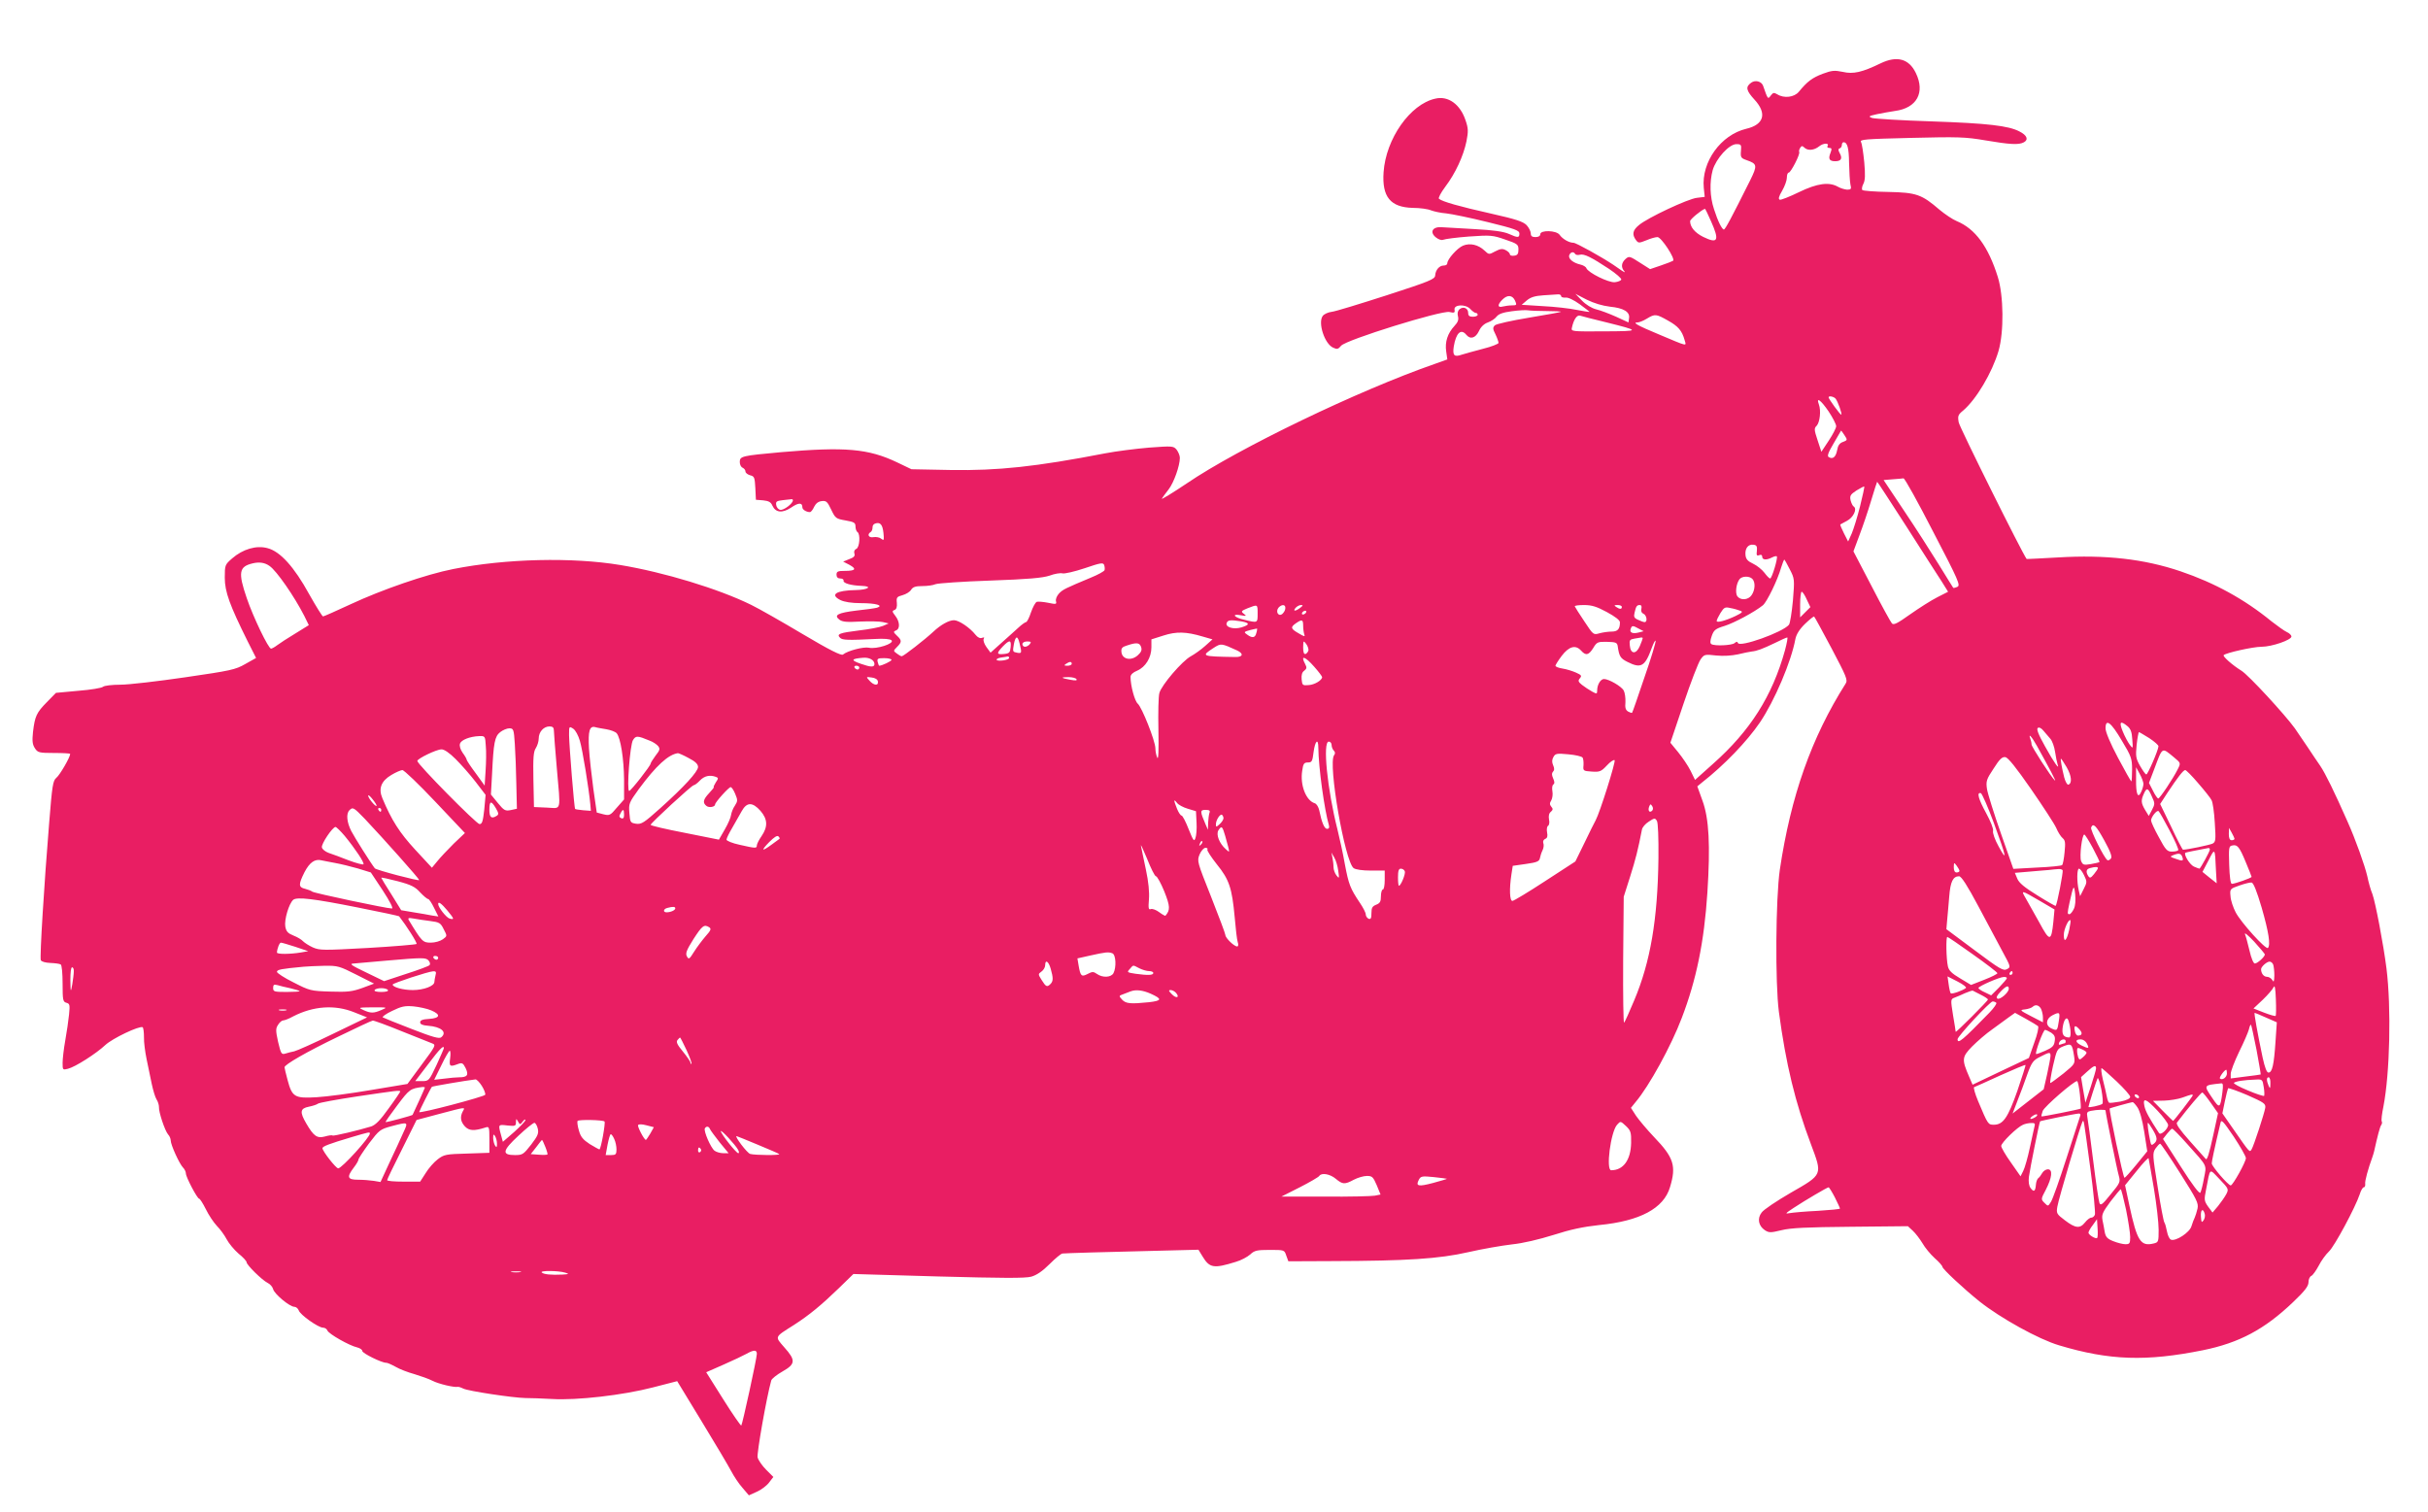 <?xml version="1.0" standalone="no"?>
<!DOCTYPE svg PUBLIC "-//W3C//DTD SVG 20010904//EN"
 "http://www.w3.org/TR/2001/REC-SVG-20010904/DTD/svg10.dtd">
<svg version="1.0" xmlns="http://www.w3.org/2000/svg"
 width="1280pt" height="797pt" viewBox="0 0 1280 797"
 preserveAspectRatio="xMidYMid meet">
<g transform="translate(0,797) scale(0.1,-0.1)"
fill="#e91e63" stroke="none">
<path d="M9914 7636 c-97 -47 -144 -58 -199 -45 -44 9 -57 8 -106 -10 -55 -21
-81 -40 -126 -95 -24 -29 -78 -36 -114 -13 -17 10 -22 9 -34 -7 -15 -20 -15
-21 -40 51 -8 24 -41 33 -63 17 -31 -22 -27 -41 18 -90 66 -72 50 -131 -44
-153 -134 -32 -237 -175 -224 -311 l5 -48 -41 -5 c-47 -5 -262 -106 -306 -144
-33 -27 -37 -49 -16 -78 13 -17 15 -18 55 -2 23 10 49 17 59 17 20 0 96 -116
82 -125 -5 -3 -35 -15 -65 -25 l-56 -19 -55 35 c-53 34 -56 35 -75 18 -22 -20
-24 -44 -6 -64 7 -8 1 -6 -13 3 -14 10 -34 23 -45 31 -63 42 -196 116 -210
116 -23 0 -58 20 -73 42 -17 24 -102 26 -102 3 0 -9 -9 -15 -25 -15 -18 0 -25
5 -25 19 0 11 -10 31 -22 44 -19 19 -55 31 -188 61 -165 37 -257 63 -274 78
-5 4 10 32 33 63 54 71 96 163 112 240 10 52 10 68 -5 111 -28 84 -91 130
-159 114 -133 -29 -261 -212 -273 -388 -9 -130 36 -185 154 -188 37 0 80 -6
96 -13 16 -6 52 -14 80 -16 28 -3 126 -23 219 -46 143 -35 167 -44 167 -60 0
-23 -7 -24 -56 -2 -27 12 -83 20 -179 25 -77 4 -155 9 -174 10 -48 4 -66 -25
-32 -53 15 -12 30 -17 40 -13 9 4 70 12 136 17 114 8 124 7 190 -16 65 -22 70
-26 70 -53 0 -22 -5 -30 -22 -32 -13 -2 -23 1 -23 7 0 6 -10 16 -22 22 -17 9
-28 8 -55 -6 -33 -18 -34 -18 -57 4 -33 31 -76 41 -113 26 -31 -13 -83 -72
-83 -93 0 -7 -8 -12 -19 -12 -23 0 -43 -23 -45 -52 -1 -20 -28 -31 -256 -105
-140 -45 -270 -85 -289 -87 -19 -2 -41 -12 -48 -22 -26 -36 10 -147 55 -167
21 -10 27 -8 42 10 25 31 528 187 571 178 26 -6 30 -4 27 12 -5 28 58 31 83 4
11 -12 24 -21 29 -21 6 0 10 -4 10 -10 0 -5 -11 -10 -25 -10 -18 0 -25 5 -25
20 0 25 -25 36 -45 20 -10 -8 -13 -21 -9 -37 5 -18 0 -32 -18 -51 -37 -40 -51
-85 -44 -134 l6 -43 -67 -24 c-398 -138 -1034 -444 -1307 -630 -76 -51 -135
-87 -131 -80 5 8 21 30 36 49 27 35 59 124 59 166 0 12 -8 31 -17 43 -17 20
-22 20 -146 11 -70 -6 -173 -19 -230 -30 -367 -71 -566 -92 -816 -88 l-206 4
-75 36 c-153 73 -275 83 -612 54 -208 -19 -218 -21 -218 -52 0 -14 7 -27 15
-30 8 -4 15 -12 15 -20 0 -7 11 -16 25 -20 22 -5 24 -12 27 -67 l3 -62 38 -3
c29 -3 41 -9 49 -28 17 -37 52 -41 99 -10 39 27 59 27 59 1 0 -12 21 -25 40
-25 5 0 15 12 22 28 9 18 22 28 40 30 24 3 30 -3 50 -45 22 -46 25 -48 76 -57
45 -8 52 -12 52 -32 0 -12 5 -26 10 -29 17 -10 12 -82 -6 -89 -9 -4 -13 -13
-10 -24 5 -13 -2 -21 -27 -30 l-32 -13 33 -17 c40 -22 32 -32 -25 -32 -36 0
-43 -3 -43 -20 0 -13 7 -20 20 -20 11 0 19 -5 17 -12 -2 -13 39 -25 96 -27 60
-2 33 -21 -31 -22 -105 -2 -139 -24 -81 -53 21 -10 59 -16 108 -16 78 0 121
-12 85 -24 -11 -3 -59 -10 -108 -15 -99 -12 -122 -24 -91 -48 16 -12 39 -14
110 -10 50 2 104 1 120 -3 l30 -7 -30 -13 c-16 -7 -74 -18 -127 -24 -104 -13
-119 -19 -99 -39 12 -12 42 -13 183 -6 49 3 81 0 88 -7 17 -17 -80 -48 -119
-39 -29 6 -113 -16 -137 -36 -9 -7 -71 24 -211 107 -109 65 -232 135 -273 155
-173 85 -460 172 -690 210 -252 42 -603 34 -880 -21 -143 -28 -377 -109 -542
-186 -75 -35 -141 -64 -145 -64 -4 0 -37 53 -73 117 -79 144 -153 226 -220
243 -58 16 -130 -5 -186 -54 -38 -33 -39 -35 -39 -102 0 -74 26 -145 121 -336
l44 -87 -57 -32 c-52 -30 -77 -35 -317 -70 -144 -21 -297 -39 -342 -39 -44 0
-85 -5 -91 -11 -6 -6 -64 -16 -129 -21 l-119 -11 -48 -49 c-55 -56 -63 -74
-73 -157 -5 -48 -3 -66 10 -86 15 -23 22 -25 101 -25 47 0 85 -2 85 -5 0 -17
-55 -112 -73 -126 -18 -15 -22 -39 -38 -240 -26 -316 -50 -705 -44 -721 3 -8
24 -14 50 -15 24 -1 49 -4 55 -8 6 -3 10 -47 10 -102 0 -86 2 -95 20 -100 18
-5 19 -11 14 -62 -3 -31 -12 -92 -20 -137 -8 -44 -14 -98 -14 -118 0 -37 1
-38 28 -31 38 9 149 80 197 125 37 35 180 103 197 94 4 -3 7 -26 7 -52 -1 -26
6 -78 14 -117 8 -38 20 -97 27 -130 7 -33 18 -70 25 -81 8 -12 13 -30 13 -40
-2 -26 31 -125 48 -145 8 -8 14 -23 14 -32 0 -23 46 -124 65 -143 8 -8 15 -22
15 -31 0 -19 60 -133 70 -133 4 0 20 -25 35 -55 15 -31 41 -70 58 -88 18 -18
41 -50 52 -71 11 -21 39 -55 62 -75 24 -19 43 -40 43 -46 0 -14 81 -94 111
-109 13 -6 26 -21 29 -33 6 -25 87 -93 112 -93 9 0 19 -9 23 -19 7 -23 103
-91 128 -91 10 0 20 -7 23 -15 7 -18 116 -80 157 -89 15 -4 27 -12 27 -19 0
-12 102 -62 125 -62 6 1 28 -9 50 -21 22 -13 67 -30 100 -39 33 -10 76 -25 95
-35 33 -17 115 -36 133 -32 4 1 17 -3 29 -9 24 -13 263 -49 328 -50 25 0 88
-2 140 -5 131 -8 374 20 532 61 l128 33 129 -212 c71 -116 140 -233 155 -261
14 -27 41 -68 60 -89 l34 -40 42 19 c23 10 52 32 64 48 l23 30 -38 38 c-21 21
-41 50 -45 65 -5 21 47 317 72 406 3 9 29 30 59 47 69 39 71 59 10 127 -51 59
-54 52 50 118 81 52 145 105 237 194 l77 75 448 -13 c338 -9 458 -10 490 -1
28 8 59 29 96 66 30 30 61 56 68 56 21 2 220 8 480 14 l237 6 22 -36 c37 -61
59 -64 175 -28 28 8 61 26 76 39 22 21 35 24 103 24 77 0 77 0 87 -30 l11 -30
226 1 c399 1 569 12 722 47 74 17 178 35 230 41 59 6 143 26 220 50 90 29 157
43 240 52 216 21 341 88 374 200 34 112 20 156 -84 264 -37 39 -79 89 -95 112
l-27 42 25 31 c71 84 187 295 243 443 77 201 118 401 135 660 16 250 9 391
-26 486 l-27 75 23 19 c118 92 239 218 307 318 77 114 165 320 187 440 5 24
21 51 51 80 24 23 46 41 48 38 3 -2 44 -78 92 -168 78 -148 86 -166 74 -185
-181 -286 -289 -593 -347 -981 -22 -152 -25 -598 -5 -750 37 -276 86 -478 169
-698 61 -163 64 -158 -107 -256 -74 -43 -143 -89 -153 -104 -24 -31 -17 -70
17 -93 22 -14 30 -14 88 0 48 12 133 16 365 18 l301 3 26 -24 c15 -14 37 -43
51 -66 13 -23 42 -58 64 -78 23 -20 41 -41 41 -46 0 -11 110 -114 196 -183
111 -88 311 -199 419 -231 266 -80 460 -86 758 -26 192 39 325 110 475 253 64
61 82 85 82 106 0 15 7 30 15 33 8 4 25 28 39 54 13 26 38 60 54 75 29 27 139
232 162 301 6 20 16 37 21 37 6 0 9 8 8 18 -3 14 16 82 38 142 3 8 7 22 9 30
18 81 30 127 37 138 5 6 6 16 3 20 -3 5 1 40 9 78 34 176 42 520 16 729 -16
126 -58 347 -74 391 -9 21 -21 64 -27 94 -13 56 -61 192 -105 290 -67 152
-117 254 -143 292 -17 24 -46 68 -66 98 -20 30 -51 75 -68 100 -51 71 -245
282 -282 304 -47 29 -100 76 -93 82 12 12 155 44 199 44 55 0 158 36 158 54 0
7 -11 18 -25 24 -13 6 -49 32 -80 56 -143 117 -300 203 -480 264 -192 65 -395
88 -645 73 -91 -5 -165 -9 -166 -8 -22 28 -353 693 -358 720 -6 34 -4 40 24
63 69 59 152 199 186 314 29 100 27 291 -4 390 -50 160 -119 254 -216 294 -22
9 -62 36 -91 60 -94 81 -122 91 -270 94 -71 1 -133 6 -137 10 -4 4 -2 19 5 32
10 19 11 47 5 115 -5 50 -12 97 -17 106 -8 14 18 16 265 22 246 6 285 5 390
-13 130 -22 177 -25 204 -10 25 14 16 37 -24 57 -57 30 -168 43 -462 53 -160
5 -302 14 -315 18 -21 8 -18 10 26 20 28 6 70 13 95 17 115 15 160 97 110 200
-36 75 -99 93 -186 51z m-280 -437 c-3 -5 2 -9 10 -9 13 0 14 -5 6 -26 -13
-32 -6 -44 25 -44 31 0 39 14 24 42 -9 16 -9 23 0 26 6 2 11 10 11 18 0 8 4
14 9 14 20 0 28 -30 29 -109 1 -47 4 -97 7 -113 6 -24 4 -28 -17 -28 -13 1
-34 7 -48 15 -47 27 -109 19 -206 -28 -49 -24 -95 -42 -101 -40 -9 3 -6 17 12
47 14 24 25 55 25 69 0 15 4 27 10 27 11 0 62 99 55 109 -2 4 0 13 5 21 7 12
12 12 22 2 18 -18 52 -15 79 7 23 18 55 18 43 0z m-456 -25 c-3 -33 0 -38 29
-48 57 -20 59 -27 19 -108 -100 -200 -131 -258 -138 -258 -10 0 -32 44 -52
107 -22 66 -24 143 -7 206 18 61 86 137 125 137 25 0 27 -3 24 -36z m-158
-370 c46 -103 37 -121 -41 -83 -44 22 -69 52 -69 83 0 10 58 58 78 65 2 1 16
-29 32 -65z m-716 -173 c3 -5 14 -7 25 -4 22 6 60 -13 154 -75 37 -25 66 -50
64 -56 -2 -6 -17 -12 -34 -14 -33 -3 -140 50 -150 74 -2 7 -17 16 -31 19 -39
9 -66 31 -59 50 7 17 23 20 31 6z m-74 -222 c0 -6 10 -9 23 -8 13 2 43 -12 75
-35 28 -21 52 -39 52 -40 0 -2 -30 3 -67 10 -38 8 -118 17 -180 20 l-111 7 27
23 c20 17 43 24 87 27 32 2 67 4 77 5 9 1 17 -3 17 -9z m258 -56 c72 -7 106
-28 100 -61 l-3 -22 -65 30 c-36 16 -83 34 -105 39 -24 6 -55 25 -75 46 l-35
36 60 -31 c39 -19 82 -32 123 -37z m-501 32 c10 -23 9 -25 -15 -25 -15 0 -37
-3 -49 -6 -29 -8 -30 9 -3 36 27 27 53 25 67 -5z m167 -55 c44 0 77 -2 75 -4
-2 -2 -78 -16 -169 -31 -91 -15 -171 -33 -179 -40 -12 -12 -12 -19 3 -48 9
-19 16 -39 16 -45 0 -5 -37 -20 -82 -31 -46 -12 -96 -26 -112 -31 -40 -14 -49
-4 -42 43 12 72 38 96 66 62 21 -26 49 -18 67 20 10 22 27 38 47 45 17 6 38
20 46 31 11 14 34 22 80 28 36 5 74 7 85 5 11 -2 56 -4 99 -4z m312 -59 c184
-46 184 -47 -8 -48 -175 -1 -176 -1 -171 20 9 42 26 67 42 63 9 -3 70 -19 137
-35z m327 9 c54 -30 74 -53 88 -103 9 -33 23 -37 -136 30 -115 48 -141 63
-112 63 9 0 31 9 49 20 43 26 49 25 111 -10z m884 -412 c12 -15 35 -80 30 -84
-4 -4 -67 83 -67 91 0 10 28 4 37 -7z m-37 -67 c22 -33 40 -68 40 -78 0 -10
-18 -44 -39 -76 l-39 -59 -20 61 c-18 54 -19 63 -5 76 17 18 24 80 12 112 -16
43 10 24 51 -36z m84 -126 c16 -24 16 -26 -8 -35 -18 -6 -27 -19 -31 -44 -7
-36 -23 -49 -44 -36 -10 5 -3 24 26 73 21 37 39 66 39 67 1 0 9 -11 18 -25z
m467 -508 c135 -259 145 -283 128 -291 -11 -5 -21 -7 -22 -5 -2 2 -36 58 -77
124 -41 66 -122 193 -182 282 l-108 162 48 4 c26 2 52 4 57 5 6 1 76 -125 156
-281z m-140 26 c84 -131 167 -262 186 -290 l33 -53 -57 -29 c-32 -16 -96 -57
-143 -90 -66 -47 -87 -58 -96 -48 -6 6 -55 95 -107 196 l-96 184 32 86 c18 47
46 130 62 184 16 53 30 97 31 97 2 0 71 -107 155 -237z m-245 108 c-14 -56
-34 -120 -44 -144 l-19 -42 -22 43 c-12 24 -21 45 -19 47 2 1 18 10 35 19 33
17 55 62 36 75 -6 3 -13 18 -17 33 -5 24 -1 31 31 52 21 13 39 22 41 21 2 -1
-8 -48 -22 -104z m-5626 31 c0 -17 -49 -54 -67 -50 -10 2 -19 13 -21 25 -3 19
2 22 35 26 21 2 41 4 46 5 4 1 7 -2 7 -6z m479 -191 c1 -20 -1 -21 -14 -11 -8
7 -26 10 -40 8 -25 -5 -36 14 -15 27 6 3 10 15 10 25 0 12 8 20 23 22 23 3 33
-17 36 -71z m4603 -75 c-3 -23 -1 -28 12 -23 10 4 16 1 16 -8 0 -18 23 -19 52
-4 11 6 22 8 25 6 7 -8 -26 -117 -35 -117 -5 0 -18 14 -30 30 -13 17 -39 38
-60 48 -28 13 -38 24 -40 45 -4 35 14 59 42 55 17 -2 20 -9 18 -32z m173 -97
c26 -50 26 -53 17 -165 -6 -63 -15 -121 -21 -128 -33 -40 -261 -121 -269 -96
-3 8 -8 8 -18 -1 -15 -12 -105 -16 -122 -5 -7 4 -7 18 2 43 11 31 19 38 68 53
51 16 159 74 202 109 21 18 77 132 96 199 7 23 15 42 16 42 2 0 15 -23 29 -51z
m-8014 17 c37 -25 131 -161 183 -263 l24 -49 -71 -44 c-40 -24 -83 -52 -96
-62 -13 -10 -28 -18 -32 -18 -14 0 -94 166 -128 266 -47 137 -41 167 32 184
34 8 63 4 88 -14z m4402 -22 c-2 -6 -34 -24 -71 -39 -136 -57 -149 -63 -169
-84 -12 -13 -19 -31 -16 -41 4 -16 1 -17 -42 -8 -25 5 -52 7 -59 5 -8 -3 -21
-28 -31 -56 -9 -28 -21 -51 -26 -51 -4 0 -23 -13 -41 -30 -18 -16 -58 -53 -89
-80 l-57 -51 -22 30 c-12 17 -18 36 -14 43 5 8 2 9 -9 5 -10 -4 -23 2 -34 16
-30 38 -88 77 -114 77 -27 0 -71 -25 -109 -61 -44 -41 -157 -129 -166 -129 -5
0 -17 7 -27 15 -18 13 -18 14 2 34 26 26 26 35 -1 60 -19 18 -19 21 -5 27 23
8 21 46 -3 77 -17 22 -18 26 -4 31 10 4 14 16 12 38 -3 28 0 32 30 40 18 5 38
17 45 28 9 15 23 20 59 20 26 0 57 4 70 10 13 5 142 14 288 19 202 7 276 14
313 26 26 10 57 15 68 12 11 -3 63 9 117 27 85 29 98 31 103 17 3 -9 4 -21 2
-27z m3415 -46 c17 -17 15 -59 -4 -86 -17 -25 -56 -29 -74 -7 -14 17 -7 69 11
92 14 16 51 17 67 1z m287 -109 l19 -40 -27 -27 -27 -27 0 68 c0 37 4 67 8 67
5 0 17 -18 27 -41z m-2895 -74 c0 -50 1 -50 -69 -33 -56 12 -72 34 -18 24 28
-5 30 -4 14 8 -16 12 -14 15 20 29 54 21 53 22 53 -28z m146 28 c0 -10 -8 -23
-16 -30 -20 -16 -37 12 -20 33 17 19 38 18 36 -3z m78 2 c-25 -19 -40 -19 -24
0 7 8 20 15 28 15 13 0 12 -3 -4 -15z m1617 -22 c44 -24 69 -43 69 -54 0 -36
-12 -49 -44 -49 -17 0 -46 -4 -64 -9 -32 -9 -32 -9 -79 62 -27 40 -49 75 -51
80 -2 4 20 7 48 7 42 0 67 -8 121 -37z m79 27 c0 -13 -11 -13 -30 0 -12 8 -11
10 8 10 12 0 22 -4 22 -10z m103 -10 c-3 -12 1 -22 11 -26 17 -7 23 -44 6 -44
-5 0 -20 5 -34 12 -21 9 -24 16 -19 37 8 35 12 41 28 41 8 0 11 -7 8 -20z
m521 -10 c16 -5 12 -10 -25 -28 -53 -25 -99 -37 -99 -26 0 5 9 24 20 42 19 30
24 33 53 26 18 -3 41 -10 51 -14z m-2289 -10 c-3 -5 -11 -10 -16 -10 -6 0 -7
5 -4 10 3 6 11 10 16 10 6 0 7 -4 4 -10z m-342 -46 c47 -8 47 -18 1 -32 -41
-12 -86 1 -77 24 6 15 20 17 76 8z m327 -23 c0 -16 3 -37 6 -46 5 -13 0 -12
-30 6 -42 24 -44 32 -14 53 32 22 38 20 38 -13z m1770 -16 l25 -13 -27 -7
c-32 -8 -49 0 -41 20 6 18 11 18 43 0z m-2017 -23 c-6 -25 -21 -28 -48 -8 -19
13 -18 15 15 24 19 5 36 8 37 8 1 -1 0 -12 -4 -24z m-283 -18 l52 -15 -39 -35
c-21 -19 -55 -43 -75 -54 -45 -24 -155 -152 -166 -194 -5 -17 -7 -105 -5 -196
2 -107 0 -158 -6 -145 -5 11 -10 33 -10 50 -1 40 -71 216 -93 235 -16 14 -38
94 -38 141 0 12 13 24 35 33 44 19 75 69 75 123 l0 42 63 20 c68 22 120 21
207 -5z m-965 -36 c12 -50 12 -53 -10 -50 -27 5 -27 5 -20 46 9 45 20 46 30 4z
m3285 27 c0 -3 -7 -22 -15 -41 -19 -45 -49 -44 -53 3 -3 28 0 32 25 36 15 2
31 5 36 6 4 0 7 -1 7 -4z m750 -64 c-67 -241 -183 -424 -379 -598 l-95 -85
-24 49 c-13 26 -43 70 -65 97 l-41 50 69 205 c38 113 79 219 90 234 19 27 22
28 82 21 39 -4 82 -1 115 6 29 7 62 14 73 15 28 3 55 13 122 45 32 16 61 29
65 29 4 1 -2 -30 -12 -68z m-741 -143 c-34 -101 -63 -185 -65 -186 -1 -2 -11
1 -20 6 -14 8 -18 20 -15 50 1 23 -3 50 -9 61 -11 22 -79 61 -104 61 -18 0
-36 -30 -36 -60 0 -19 -2 -20 -27 -6 -16 9 -39 24 -53 35 -20 16 -22 22 -11
35 11 13 8 17 -21 30 -18 8 -50 18 -70 21 -21 3 -38 10 -38 15 0 4 15 28 33
52 38 50 73 60 102 28 25 -28 40 -25 64 13 19 32 24 34 73 33 45 -1 53 -4 56
-21 8 -56 14 -66 52 -85 71 -36 92 -24 127 72 10 27 19 45 21 39 2 -6 -24 -93
-59 -193z m-3341 160 c-3 -29 -7 -33 -35 -36 -40 -4 -41 3 -6 40 35 36 45 35
41 -4z m101 16 c-6 -8 -18 -14 -25 -14 -8 0 -14 6 -14 14 0 8 10 14 25 14 20
0 23 -3 14 -14z m1469 -33 c-2 -8 -9 -16 -15 -19 -9 -2 -13 8 -13 35 1 36 1
37 16 18 8 -11 13 -26 12 -34z m-882 17 c5 -16 0 -27 -19 -44 -35 -30 -81 -20
-85 18 -2 20 3 27 30 35 51 17 66 15 74 -9z m507 -18 c35 -17 29 -35 -11 -34
-179 3 -182 4 -114 48 39 25 40 25 125 -14z m-1913 -71 c0 -18 -20 -17 -71 1
-56 19 -53 27 11 32 32 3 60 -12 60 -33z m710 32 c0 -11 -59 -20 -66 -10 -2 4
8 10 23 12 16 2 31 5 36 6 4 0 7 -3 7 -8z m-620 -10 c0 -7 -51 -31 -65 -31 -2
0 -5 9 -8 20 -4 17 0 20 34 20 21 0 39 -4 39 -9z m2229 -37 c23 -26 41 -50 41
-54 0 -16 -39 -40 -70 -42 -33 -3 -35 -1 -38 30 -2 23 2 38 14 46 13 10 14 17
5 34 -27 50 -2 43 48 -14z m-1279 16 c0 -5 -10 -10 -22 -10 -19 0 -20 2 -8 10
19 13 30 13 30 0z m-1120 -20 c0 -5 -4 -10 -9 -10 -6 0 -13 5 -16 10 -3 6 1
10 9 10 9 0 16 -4 16 -10z m98 -72 c5 -25 -21 -23 -44 3 -19 21 -19 21 11 17
19 -2 31 -10 33 -20z m1047 11 c5 -7 -5 -8 -32 -3 -51 9 -54 14 -10 14 20 0
39 -5 42 -11z m5511 -324 c50 -83 54 -95 54 -152 0 -35 -2 -63 -4 -63 -2 0
-34 56 -70 124 -41 77 -66 137 -66 156 0 54 29 32 86 -65z m30 76 c16 -13 23
-31 25 -69 4 -51 4 -51 -13 -29 -9 12 -26 43 -37 70 -21 51 -13 60 25 28z
m-8296 -23 c0 -13 7 -99 15 -193 21 -242 27 -216 -52 -213 l-68 3 -3 144 c-2
115 0 148 13 167 8 13 15 35 15 50 0 35 26 64 57 64 17 0 23 -6 23 -22z m137
-54 c14 -46 48 -257 55 -334 l3 -35 -40 3 c-22 2 -42 5 -43 7 -5 5 -31 330
-32 389 0 47 0 48 22 34 12 -8 27 -36 35 -64z m140 61 c23 -4 47 -13 54 -21
21 -25 38 -136 39 -244 l0 -105 -38 -43 c-35 -42 -39 -43 -72 -35 l-34 9 -18
125 c-9 68 -20 164 -23 213 -5 93 3 121 34 112 9 -3 35 -7 58 -11z m7612 -50
c10 -11 21 -42 25 -69 4 -27 10 -56 13 -65 13 -36 -18 7 -66 94 -36 64 -46 92
-38 97 7 5 19 -1 30 -15 10 -12 26 -31 36 -42z m-8095 -27 c3 -46 7 -141 8
-212 l3 -130 -32 -7 c-30 -6 -36 -2 -69 38 l-36 44 6 107 c8 168 14 199 43
222 14 11 36 20 48 20 22 0 24 -5 29 -82z m8617 30 c27 -18 49 -37 48 -43 -1
-21 -57 -150 -64 -148 -5 0 -19 21 -33 45 -22 39 -24 50 -18 111 4 37 10 67
12 67 3 0 27 -15 55 -32z m-8770 -40 c3 -29 2 -88 -1 -131 l-5 -79 -47 65
c-27 36 -48 68 -48 72 0 4 -9 20 -21 36 -12 17 -18 37 -14 48 6 20 52 38 101
40 31 1 32 0 35 -51z m864 27 c17 -6 36 -19 44 -28 12 -15 10 -22 -13 -51 -14
-19 -26 -38 -26 -42 0 -11 -104 -144 -113 -144 -14 0 4 243 20 268 15 24 23
24 88 -3z m7313 -27 c65 -117 105 -192 95 -183 -22 21 -123 178 -123 190 0 8
-3 20 -6 29 -13 34 6 14 34 -36z m-3788 -10 c1 -104 32 -328 56 -410 3 -12 0
-18 -10 -18 -14 0 -28 33 -41 97 -4 18 -14 35 -24 38 -46 14 -78 96 -66 171 5
38 10 44 30 44 21 0 24 6 30 55 8 60 25 75 25 23z m70 14 c0 -10 5 -23 12 -30
7 -7 8 -15 1 -24 -33 -43 57 -561 103 -595 11 -8 47 -13 91 -13 l73 0 0 -50
c0 -27 -4 -50 -10 -50 -5 0 -10 -16 -10 -35 0 -29 -5 -37 -25 -45 -20 -8 -25
-16 -25 -44 0 -27 -3 -34 -15 -30 -8 4 -15 14 -15 23 0 9 -14 36 -31 61 -51
76 -59 97 -79 203 -10 57 -28 139 -39 183 -54 213 -79 464 -46 464 8 0 15 -8
15 -18z m-4618 -74 c29 -29 77 -83 106 -121 l52 -68 -7 -77 c-7 -62 -11 -77
-25 -77 -16 0 -328 316 -328 333 0 12 101 61 127 61 14 1 42 -18 75 -51z
m9059 9 c36 -30 36 -30 20 -62 -24 -49 -95 -155 -103 -155 -4 0 -17 18 -28 41
l-21 41 27 71 c46 122 39 118 105 64z m-7830 -4 c35 -18 49 -32 49 -47 -1 -25
-73 -104 -200 -218 -85 -76 -98 -85 -127 -81 -30 5 -31 7 -35 57 -4 49 -2 54
50 126 91 123 155 182 206 189 4 0 30 -11 57 -26z m4712 3 c4 -6 6 -24 5 -41
-3 -29 -1 -30 43 -33 42 -3 50 0 80 32 18 20 37 32 41 28 7 -7 -78 -277 -100
-317 -6 -11 -33 -64 -59 -119 l-48 -98 -160 -104 c-87 -57 -165 -104 -172
-104 -14 0 -17 62 -5 140 l7 45 70 10 c58 8 70 14 73 30 2 11 8 30 14 42 6 12
8 29 4 38 -3 9 1 18 10 22 11 4 14 14 10 34 -3 16 -1 31 5 35 6 3 9 19 5 34
-3 18 0 33 10 40 11 10 12 16 2 27 -9 11 -9 19 0 33 6 11 9 32 6 48 -3 17 -1
32 5 36 7 5 7 14 -1 32 -8 18 -8 28 -1 35 8 8 8 18 1 34 -7 16 -7 29 1 43 10
19 17 21 79 15 37 -3 70 -11 75 -17z m2364 -166 c63 -91 123 -183 133 -205 9
-22 25 -47 34 -54 14 -12 15 -25 10 -75 -3 -34 -9 -64 -13 -67 -3 -4 -62 -10
-131 -13 l-126 -7 -66 188 c-36 103 -69 208 -73 233 -6 41 -3 51 35 108 31 49
45 63 62 60 14 -2 56 -54 135 -168z m188 115 c26 -45 30 -85 9 -92 -6 -2 -16
16 -22 39 -12 48 -21 98 -17 98 2 0 15 -20 30 -45z m405 -87 c0 -9 -5 -29 -12
-43 -17 -38 -28 -13 -27 65 l0 65 19 -35 c11 -19 19 -43 20 -52z m-9006 -94
l157 -166 -59 -56 c-32 -32 -71 -73 -86 -92 l-29 -35 -88 95 c-82 89 -124 154
-173 271 -22 51 -7 91 47 123 23 14 49 25 58 26 9 0 87 -75 173 -166z m9295
96 c33 -38 65 -78 70 -89 6 -10 14 -64 17 -119 6 -91 5 -101 -12 -110 -15 -7
-133 -32 -156 -32 -2 0 -31 54 -62 121 l-58 120 37 57 c55 83 85 122 95 122 5
0 36 -31 69 -70z m-7815 34 c14 -5 14 -8 -1 -30 -8 -13 -13 -24 -10 -24 3 0
-8 -14 -24 -31 -32 -34 -36 -51 -15 -68 13 -11 46 -6 46 8 0 11 72 91 82 91 5
0 16 -16 24 -36 14 -33 13 -38 -2 -62 -10 -14 -18 -36 -20 -49 -1 -12 -16 -47
-33 -76 l-31 -54 -180 36 c-99 19 -180 38 -180 42 0 9 217 209 227 209 5 0 20
11 33 25 23 24 52 31 84 19z m7570 -103 c17 -36 17 -40 1 -71 l-17 -32 -19 31
c-22 37 -23 51 -7 86 15 34 22 32 42 -14z m-832 -142 c65 -177 72 -210 24
-121 -19 34 -32 71 -29 81 3 11 -13 51 -36 93 -41 75 -52 113 -28 106 6 -3 38
-74 69 -159z m-8527 92 c-6 -5 -44 41 -44 54 0 6 11 -3 24 -20 13 -16 22 -31
20 -34z m4277 -15 l43 -13 3 -60 c2 -32 -1 -69 -6 -82 -7 -20 -11 -14 -36 48
-15 39 -32 71 -37 71 -5 0 -16 16 -24 36 -18 45 -19 55 0 31 7 -10 33 -24 57
-31z m-3648 3 c15 -26 16 -33 5 -40 -28 -18 -39 -9 -39 31 0 48 9 51 34 9z
m1395 -14 c38 -44 40 -83 6 -133 -14 -20 -25 -42 -25 -49 0 -17 -7 -16 -91 3
-38 8 -69 21 -69 27 0 7 14 35 30 62 16 28 38 67 50 88 27 49 57 49 99 2z
m4701 1 c-14 -14 -24 0 -16 21 6 15 8 15 16 3 6 -9 5 -19 0 -24z m-6787 -43
c101 -107 287 -316 287 -323 0 -7 -228 53 -234 62 -18 22 -107 163 -124 196
-24 47 -28 92 -10 110 18 18 22 16 81 -45z m87 47 c0 -5 -2 -10 -4 -10 -3 0
-8 5 -11 10 -3 6 -1 10 4 10 6 0 11 -4 11 -10z m1280 -25 c0 -17 -4 -23 -15
-19 -11 5 -12 11 -4 25 13 26 19 24 19 -6z m3086 9 c-3 -9 -6 -32 -7 -52 l-1
-37 -13 30 c-29 67 -29 75 0 75 21 0 26 -4 21 -16z m5063 -95 c28 -53 48 -99
44 -102 -3 -4 -19 -7 -34 -7 -24 0 -33 10 -68 76 -23 41 -41 81 -41 88 0 19
32 58 40 49 5 -4 31 -51 59 -104z m-4989 67 c0 -7 -9 -21 -20 -31 -18 -16 -20
-17 -20 -1 0 22 22 56 32 50 4 -3 8 -11 8 -18z m2293 -211 c-4 -322 -42 -546
-128 -750 -25 -60 -49 -113 -53 -117 -4 -4 -6 144 -5 329 l3 335 34 107 c29
92 41 139 62 247 2 12 18 31 36 42 30 20 33 20 43 4 6 -10 9 -89 8 -197z
m2351 93 c33 -60 42 -86 34 -95 -6 -7 -14 -11 -18 -8 -17 10 -91 159 -86 172
11 26 26 11 70 -69z m-9277 25 c55 -67 106 -143 99 -150 -3 -3 -38 6 -78 21
-40 16 -87 33 -105 39 -17 6 -34 19 -36 29 -5 17 56 108 72 108 4 0 26 -21 48
-47z m4642 0 c27 -98 26 -90 3 -70 -34 30 -52 77 -39 99 17 26 21 23 36 -29z
m5321 -15 c0 -5 -7 -8 -15 -8 -10 0 -15 10 -15 33 l1 32 14 -25 c8 -14 14 -28
15 -32z m-7671 -1 c-2 -1 -21 -15 -41 -30 -53 -39 -58 -33 -13 13 26 26 42 37
49 30 5 -5 8 -11 5 -13z m6924 -48 c21 -39 37 -73 35 -74 -2 -2 -23 -7 -46
-11 -38 -6 -42 -4 -51 17 -9 25 5 139 17 139 4 0 24 -32 45 -71z m-4702 18
c-10 -9 -11 -8 -5 6 3 10 9 15 12 12 3 -3 0 -11 -7 -18z m-237 -167 c6 0 26
-36 44 -80 31 -78 32 -98 6 -128 -1 -2 -16 6 -32 18 -17 13 -37 20 -45 17 -12
-5 -14 4 -10 51 3 37 -2 92 -16 157 -12 55 -23 111 -26 125 -3 14 11 -17 32
-67 20 -51 41 -93 47 -93z m5745 75 c17 -40 31 -76 31 -78 0 -6 -89 -37 -104
-37 -7 0 -12 37 -14 99 -3 90 -2 100 15 103 28 7 39 -7 72 -87z m-5474 66 c-3
-5 20 -40 50 -78 65 -80 80 -125 94 -278 5 -60 12 -120 16 -132 5 -14 3 -23
-3 -23 -16 0 -62 45 -62 60 0 7 -34 97 -75 201 -74 186 -75 189 -61 224 8 19
22 35 31 35 9 0 14 -4 10 -9z m5285 0 c0 -10 -50 -101 -55 -101 -2 0 -15 5
-29 11 -22 10 -55 64 -45 73 3 2 57 13 122 25 4 0 7 -3 7 -8z m32 -107 l4 -71
-38 30 -37 30 32 61 c34 67 34 67 39 -50z m-4627 -5 c6 -41 5 -43 -9 -25 -9
11 -16 31 -16 45 0 14 -3 37 -6 51 l-5 25 15 -26 c9 -15 18 -46 21 -70z m4449
75 c9 -24 4 -26 -34 -12 -30 10 -32 12 -14 19 30 12 41 10 48 -7z m-9737 -34
c28 -5 82 -18 120 -29 l68 -21 63 -95 c37 -57 57 -95 48 -95 -27 0 -410 81
-420 89 -6 5 -23 11 -38 15 -35 8 -35 23 -3 87 27 52 55 72 90 63 11 -2 43 -9
72 -14z m8563 -42 c0 -4 -7 -8 -15 -8 -10 0 -15 10 -15 28 1 26 1 26 15 8 8
-11 15 -23 15 -28z m730 15 c-1 -5 -10 -19 -21 -32 -17 -21 -22 -22 -30 -10
-14 22 -11 37 9 42 28 8 42 7 42 0z m-3654 -17 c5 -13 -21 -76 -31 -76 -3 0
-5 20 -5 45 0 34 4 45 15 45 9 0 18 -6 21 -14z m3468 6 c4 -7 -29 -181 -37
-188 -1 -2 -45 23 -96 55 -68 42 -97 66 -106 88 l-13 31 71 6 c40 3 88 8 107
9 19 2 43 5 52 5 9 1 19 -2 22 -6z m113 -27 c16 -33 16 -37 -2 -72 l-19 -38
-7 30 c-11 47 -10 115 1 115 6 0 18 -16 27 -35z m-8772 -90 c18 -19 37 -35 42
-35 5 0 19 -21 31 -46 l23 -46 -33 5 c-18 4 -62 11 -98 17 l-65 11 -52 84
c-29 45 -53 85 -53 87 0 3 39 -6 86 -18 72 -19 93 -30 119 -59z m8214 -72 c46
-87 104 -195 128 -240 44 -81 44 -82 23 -93 -19 -10 -38 1 -170 100 l-149 111
4 47 c3 26 7 82 11 125 6 79 20 107 52 107 12 0 44 -50 101 -157z m1494 -8
c37 -128 48 -198 33 -213 -11 -10 -142 134 -170 188 -13 25 -26 63 -27 84 -4
39 -3 40 46 57 28 10 57 17 65 16 10 -2 27 -44 53 -132z m-990 -7 c-8 -16 -18
-28 -23 -28 -12 0 -12 3 0 60 21 95 24 99 30 45 3 -32 1 -60 -7 -77z m-179 42
l77 -45 -6 -65 c-11 -106 -19 -106 -75 -2 -24 42 -54 97 -68 121 -29 50 -31
51 72 -9z m-8866 -35 c117 -23 214 -44 216 -46 39 -50 97 -141 92 -146 -3 -3
-119 -13 -257 -21 -236 -13 -253 -13 -290 3 -22 10 -44 25 -51 32 -7 8 -29 22
-50 30 -30 12 -39 21 -44 48 -6 36 19 121 42 141 20 16 107 6 342 -41z m470
-15 c37 -45 39 -50 12 -43 -17 5 -60 59 -60 77 0 15 17 3 48 -34z m1202 11 c0
-10 -24 -21 -46 -21 -20 0 -17 18 4 23 29 8 42 7 42 -2z m-1292 -67 c48 -6 55
-10 71 -43 19 -36 19 -36 -4 -53 -14 -10 -41 -18 -64 -18 -42 0 -47 5 -116
119 -6 11 -1 13 26 8 19 -4 58 -9 87 -13z m8641 -44 c-13 -59 -29 -75 -29 -29
0 30 26 86 35 77 2 -2 -1 -24 -6 -48z m-7170 11 c12 -8 8 -17 -19 -47 -18 -21
-46 -58 -61 -82 -25 -40 -28 -42 -38 -24 -8 16 -2 32 35 91 46 71 56 79 83 62z
m8201 -143 c0 -12 -39 -48 -53 -48 -7 0 -19 28 -28 68 -9 37 -19 76 -24 87 -4
11 18 -7 49 -40 30 -33 55 -63 56 -67z m-1539 0 c71 -50 129 -95 129 -99 0 -4
-31 -20 -70 -35 l-69 -27 -58 35 c-44 26 -59 41 -64 63 -9 40 -11 155 -3 155
4 0 64 -41 135 -92z m-8844 40 l68 -23 -40 -7 c-54 -9 -125 -10 -125 0 1 20
13 52 21 52 5 0 39 -10 76 -22z m4307 -34 c19 -7 22 -74 6 -105 -13 -23 -57
-25 -87 -4 -19 13 -24 13 -49 0 -33 -17 -38 -12 -48 46 l-6 36 67 15 c81 18
96 20 117 12z m-3554 -24 c0 -5 -4 -10 -9 -10 -6 0 -13 5 -16 10 -3 6 1 10 9
10 9 0 16 -4 16 -10z m-50 -15 c8 -10 9 -19 4 -24 -5 -5 -61 -26 -124 -46
l-115 -38 -95 46 c-80 38 -90 46 -65 47 17 1 93 8 170 15 195 17 211 17 225 0z
m3279 -42 c14 -49 14 -66 -1 -81 -18 -18 -24 -15 -46 20 -20 32 -20 32 -1 46
10 7 19 22 19 33 0 32 18 21 29 -18z m6445 21 c3 -9 6 -34 6 -57 -1 -33 -3
-38 -11 -24 -5 9 -18 17 -28 17 -17 0 -31 18 -31 40 0 13 30 40 45 40 7 0 16
-7 19 -16z m-10105 -53 l93 -47 -62 -23 c-53 -19 -77 -22 -168 -19 -104 3
-110 5 -194 48 -49 24 -88 50 -88 56 0 12 23 16 140 27 19 2 69 4 110 5 71 1
80 -2 169 -47z m4127 34 c16 -8 39 -15 52 -15 12 0 22 -4 22 -10 0 -12 -28
-13 -94 -4 -45 7 -46 8 -30 25 20 23 15 22 50 4z m-5617 -17 c0 -13 -4 -43 -8
-68 -8 -44 -9 -44 -10 23 0 39 3 67 9 67 6 0 10 -10 9 -22z m1907 -20 c-3 -13
-6 -29 -6 -35 0 -22 -57 -43 -114 -43 -51 0 -106 15 -106 29 0 7 188 69 214
70 14 1 17 -4 12 -21z m8314 12 c0 -5 -5 -10 -11 -10 -5 0 -7 5 -4 10 3 6 8
10 11 10 2 0 4 -4 4 -10z m-246 -79 c-15 -13 -74 -34 -80 -28 -3 3 -8 24 -11
47 l-6 42 53 -27 c29 -15 49 -30 44 -34z m216 52 c0 -4 -19 -26 -41 -49 l-42
-42 -33 16 c-19 8 -34 19 -34 23 0 9 110 57 133 58 9 1 17 -2 17 -6z m-9047
-54 c26 -6 47 -13 47 -15 0 -2 -31 -4 -70 -4 -65 0 -70 2 -70 21 0 17 4 20 23
15 12 -4 43 -11 70 -17z m10464 -145 c-2 -3 -30 5 -61 17 l-56 22 49 46 c26
25 52 55 57 66 6 14 10 -5 12 -64 2 -46 1 -85 -1 -87z m-1407 143 c0 -20 -47
-60 -60 -52 -8 5 -3 16 16 36 30 32 44 36 44 16z m-8545 -7 c4 -6 -10 -10 -35
-10 -25 0 -39 4 -35 10 3 6 19 10 35 10 16 0 32 -4 35 -10z m4021 -19 c62 -28
60 -37 -8 -45 -98 -10 -123 -8 -143 14 -17 19 -17 20 6 28 13 5 31 12 39 15
29 11 65 6 106 -12z m134 4 c21 -25 1 -31 -22 -7 -18 18 -19 22 -6 22 8 0 21
-7 28 -15z m4243 -10 c20 -10 37 -21 37 -25 0 -7 -170 -177 -170 -170 0 3 -6
42 -14 88 -13 82 -13 84 8 92 11 4 37 15 56 24 19 8 37 14 40 13 3 -1 22 -11
43 -22z m81 -42 c4 -4 -12 -27 -36 -52 -141 -145 -168 -168 -168 -140 0 15
171 199 185 199 6 0 15 -3 19 -7z m-8251 -40 c52 -22 48 -41 -10 -45 -35 -2
-48 -7 -48 -18 0 -10 12 -16 40 -18 71 -5 104 -34 71 -61 -10 -9 -46 1 -156
44 -78 30 -147 58 -152 61 -5 3 17 19 49 34 49 24 67 28 113 24 30 -3 72 -12
93 -21z m8487 8 c5 -11 10 -31 10 -45 l0 -26 -62 32 c-60 31 -62 33 -33 36 17
2 34 8 40 13 15 15 34 10 45 -10z m-8893 -18 l68 -27 -180 -87 c-98 -48 -190
-89 -204 -92 -14 -3 -36 -8 -47 -12 -20 -6 -23 -1 -38 62 -13 60 -13 70 0 90
8 13 20 23 27 23 7 0 31 9 52 21 107 55 220 63 322 22z m144 12 c-41 -18 -57
-18 -96 0 -28 13 -26 13 50 14 79 0 79 0 46 -14z m-503 -2 c-10 -2 -26 -2 -35
0 -10 3 -2 5 17 5 19 0 27 -2 18 -5z m9236 -83 c5 -5 -3 -43 -20 -88 l-28 -80
-148 -70 -149 -71 -18 42 c-40 92 -38 104 15 159 27 27 75 69 107 91 32 23 72
52 89 65 l31 22 56 -31 c31 -17 60 -35 65 -39z m110 28 c-8 -54 -9 -54 -40
-40 -32 15 -29 51 6 69 38 19 41 17 34 -29z m1092 17 l57 -25 -7 -103 c-8
-120 -17 -162 -37 -162 -9 0 -19 25 -31 80 -27 128 -46 235 -42 235 2 0 29
-11 60 -25z m-1041 -17 c13 -44 15 -88 3 -88 -31 1 -40 17 -33 59 7 40 22 54
30 29z m-8790 -54 c77 -31 150 -60 163 -65 21 -8 20 -12 -54 -111 l-76 -103
-192 -32 c-105 -18 -234 -35 -287 -38 -116 -7 -129 1 -153 91 -9 33 -16 63
-16 67 0 14 116 81 280 160 96 47 180 86 185 86 6 1 74 -24 150 -55z m9781
-99 c13 -70 23 -129 22 -130 -2 -1 -38 -6 -80 -11 l-78 -10 0 24 c0 14 20 66
44 116 25 50 48 104 52 119 3 15 8 26 11 24 2 -2 15 -62 29 -132z m-933 107
c17 -19 14 -32 -9 -32 -6 0 -14 11 -16 25 -6 30 3 32 25 7z m-149 -17 c17 -12
22 -22 18 -45 -3 -24 -13 -34 -50 -50 -25 -11 -47 -19 -48 -17 -7 7 38 127 47
127 5 0 20 -7 33 -15z m-7195 -91 c17 -37 29 -69 26 -72 -3 -3 -5 -1 -5 5 0 6
-18 32 -40 59 -30 36 -37 51 -28 61 6 7 12 13 13 13 2 0 17 -30 34 -66z m7271
46 c0 -5 -2 -10 -4 -10 -2 0 -12 -3 -20 -6 -12 -5 -15 -2 -10 10 7 17 34 22
34 6z m110 -9 c16 -30 13 -32 -25 -14 -35 17 -38 33 -5 33 11 0 24 -9 30 -19z
m-66 -68 c6 -42 6 -42 -56 -93 -35 -27 -65 -50 -69 -50 -3 0 3 40 14 90 20 86
21 90 56 104 41 16 45 13 55 -51z m-8594 41 c0 -3 -18 -44 -39 -90 -39 -82
-40 -84 -76 -84 l-36 0 68 89 c61 81 83 103 83 85z m8660 -24 c0 -4 -8 -15
-19 -24 -17 -15 -19 -15 -25 -1 -3 9 -6 25 -6 36 0 16 3 17 25 7 14 -6 25 -14
25 -18z m-8627 -30 c-6 -43 -1 -46 41 -30 22 8 27 6 41 -22 17 -36 9 -48 -35
-48 -14 0 -49 -3 -78 -7 l-53 -6 38 77 c20 42 40 76 44 76 4 0 5 -18 2 -40z
m8437 13 c0 -10 -9 -54 -18 -97 l-18 -79 -82 -64 -82 -64 26 68 c15 37 38 100
52 140 23 63 31 73 67 91 50 26 55 26 55 5z m-175 -185 c-50 -142 -75 -178
-124 -178 -30 0 -31 1 -83 125 -16 38 -25 71 -21 73 4 1 66 29 138 62 71 32
131 57 133 55 2 -2 -18 -63 -43 -137z m415 119 c0 -7 -13 -51 -28 -97 l-28
-84 -12 68 -11 67 32 29 c35 32 47 37 47 17z m109 -69 c39 -37 71 -73 71 -81
0 -9 -18 -18 -52 -25 -29 -5 -56 -8 -59 -6 -4 2 -9 16 -12 31 -3 16 -12 56
-21 91 -8 35 -11 62 -6 60 4 -2 40 -33 79 -70z m581 42 c0 -20 -25 -38 -37
-26 -5 5 24 46 34 46 1 0 3 -9 3 -20z m-657 -160 c-9 -8 -73 -22 -73 -16 0 8
43 142 48 151 4 5 12 -21 20 -59 7 -38 10 -72 5 -76z m886 108 c0 -28 -2 -30
-9 -13 -12 28 -12 45 0 45 6 0 10 -15 9 -32z m-9429 -13 c12 -19 20 -40 18
-47 -4 -10 -348 -101 -348 -91 0 5 61 127 67 133 3 3 178 33 230 39 6 0 21
-15 33 -34z m9394 -6 c4 -23 4 -44 2 -47 -3 -2 -42 10 -86 29 -44 18 -77 36
-73 40 8 8 53 15 114 17 35 2 37 1 43 -39z m-969 -40 c4 -38 6 -72 4 -74 -6
-4 -204 -44 -207 -41 -1 2 2 15 7 29 9 23 163 157 181 157 4 0 11 -32 15 -71z
m751 11 c-11 -84 -15 -86 -52 -31 -48 71 -49 69 45 79 11 2 12 -9 7 -48z
m-9476 26 c0 -3 -61 -137 -65 -144 -3 -4 -140 -41 -142 -38 -2 2 26 41 62 89
63 84 68 88 133 96 6 0 12 -1 12 -3z m9702 -107 c-5 -30 -60 -199 -72 -219
-11 -17 -8 -20 -97 108 l-57 82 13 63 c7 34 15 65 17 69 2 3 48 -13 102 -36
88 -39 97 -45 94 -67z m-9832 86 c0 -2 -27 -43 -61 -89 -44 -62 -69 -87 -92
-95 -65 -20 -199 -52 -204 -48 -2 3 -20 1 -40 -5 -41 -11 -59 1 -98 68 -36 61
-33 80 13 89 20 4 42 11 48 16 6 5 99 22 205 38 209 31 229 34 229 26z m9545
-60 l38 -54 -24 -111 c-23 -106 -34 -140 -41 -130 -2 3 -39 44 -82 92 -56 63
-76 92 -69 100 60 79 127 158 133 158 4 0 24 -25 45 -55z m-380 35 c3 -5 2
-10 -4 -10 -5 0 -13 5 -16 10 -3 6 -2 10 4 10 5 0 13 -4 16 -10z m285 5 c0 -5
-100 -135 -104 -135 -1 0 -25 24 -54 53 l-52 53 58 1 c31 1 75 8 97 16 47 17
55 19 55 12z m-185 -82 c30 -32 54 -65 55 -74 0 -21 -39 -57 -48 -43 -52 79
-71 114 -77 142 -10 47 8 41 70 -25z m-107 19 c12 -17 26 -66 36 -129 l16
-103 -57 -70 c-31 -38 -60 -70 -63 -70 -7 0 -83 360 -78 366 3 2 106 31 120
33 4 1 15 -11 26 -27z m-8828 -21 c-16 -30 -12 -55 11 -80 22 -23 48 -25 107
-6 21 7 22 5 22 -63 l0 -70 -118 -4 c-111 -3 -121 -5 -154 -30 -20 -15 -49
-48 -64 -73 l-29 -45 -87 0 c-49 0 -88 3 -87 8 0 4 35 77 78 162 l77 155 120
32 c144 38 137 37 124 14z m8660 4 c0 -13 61 -314 70 -344 9 -32 7 -38 -43
-98 -43 -54 -53 -61 -59 -46 -4 10 -19 110 -33 223 -14 113 -28 217 -31 232
-4 22 -1 27 18 31 35 7 78 8 78 2z m-370 -35 c-24 -15 -37 -11 -16 5 11 8 22
12 25 9 3 -3 -1 -9 -9 -14z m237 8 c-2 -7 -35 -107 -72 -222 -37 -115 -74
-220 -83 -233 -15 -24 -15 -24 -34 -5 -19 19 -19 20 7 69 33 64 38 108 11 108
-10 0 -24 -9 -30 -20 -6 -11 -15 -23 -21 -27 -5 -4 -11 -19 -12 -34 -3 -36
-11 -41 -28 -18 -9 12 -12 33 -9 59 6 45 55 288 59 293 3 3 184 40 204 41 7 1
11 -5 8 -11z m-8211 -31 c7 10 14 13 14 8 0 -6 -27 -34 -59 -63 l-60 -52 -10
37 c-15 55 -15 55 34 49 41 -4 45 -3 45 17 1 20 1 21 11 4 10 -18 11 -18 25 0z
m431 0 c6 -7 -19 -147 -27 -147 -3 0 -26 13 -51 28 -35 23 -48 38 -57 71 -7
23 -10 46 -7 51 5 8 133 6 142 -3z m8653 -193 c0 -20 -69 -144 -80 -144 -13 0
-100 101 -100 116 0 11 13 74 46 213 4 21 13 12 70 -72 35 -53 64 -104 64
-113z m-3241 80 c-2 -90 -41 -144 -105 -144 -29 0 -3 202 31 240 18 20 18 20
47 -7 25 -24 28 -33 27 -89z m2421 -135 c17 -125 27 -234 24 -243 -3 -9 -12
-16 -19 -16 -8 0 -22 -11 -33 -25 -27 -34 -51 -31 -106 11 -44 33 -46 37 -40
72 6 40 122 430 132 447 8 12 5 28 42 -246z m-8894 189 c-13 -29 -45 -100 -72
-156 l-48 -104 -35 6 c-20 3 -57 6 -83 6 -57 0 -61 14 -23 64 14 18 25 37 25
43 0 5 25 43 55 84 54 71 59 75 118 91 91 24 90 24 63 -34z m709 22 c6 -26 0
-39 -35 -85 -40 -51 -45 -55 -85 -55 -71 0 -67 23 17 101 40 38 78 68 85 69 6
0 14 -14 18 -30z m593 -27 c-11 -18 -21 -33 -23 -33 -9 0 -46 71 -41 78 3 6
22 5 44 -1 l39 -10 -19 -34z m7298 40 c-2 -10 -14 -61 -25 -114 -11 -52 -27
-108 -35 -123 l-14 -28 -51 73 c-28 39 -51 79 -51 87 0 17 84 99 115 112 11 5
30 9 43 9 18 1 22 -3 18 -16z m623 -19 c25 -42 26 -57 6 -74 -12 -10 -15 -8
-19 12 -11 52 -17 98 -12 98 2 0 13 -16 25 -36z m-7606 3 c2 -6 26 -38 51 -70
l47 -57 -29 0 c-15 0 -36 6 -45 13 -20 15 -59 105 -51 118 8 13 21 11 27 -4z
m7788 -79 c109 -122 102 -107 88 -180 -6 -35 -15 -69 -19 -76 -4 -9 -41 39
-102 135 l-95 148 21 27 c12 15 24 27 27 27 4 1 40 -36 80 -81z m-7640 -30 c6
-11 6 -18 1 -18 -11 0 -92 103 -92 116 1 10 77 -72 91 -98z m-1941 86 c0 -21
-148 -184 -167 -184 -12 0 -83 91 -83 106 0 10 34 23 155 59 89 26 95 28 95
19z m670 -54 c0 -20 -2 -22 -10 -10 -5 8 -10 26 -10 40 0 20 2 22 10 10 5 -8
10 -26 10 -40z m618 25 c7 -14 12 -39 12 -55 0 -26 -4 -30 -28 -30 l-29 0 10
55 c6 30 13 55 17 55 4 0 12 -11 18 -25z m756 -30 c60 -25 112 -47 114 -50 7
-7 -128 -6 -153 1 -16 4 -84 94 -72 94 1 0 52 -20 111 -45z m-1119 -12 c8 -20
13 -38 11 -40 -2 -2 -23 -3 -46 -1 l-42 3 29 37 c15 21 29 37 30 38 2 0 10
-16 18 -37z m8618 -138 c88 -139 98 -158 92 -187 -4 -18 -11 -39 -15 -48 -4
-8 -12 -28 -17 -45 -9 -33 -83 -81 -108 -71 -8 3 -17 22 -21 43 -4 21 -10 43
-14 48 -4 6 -20 89 -35 186 -27 169 -28 178 -12 203 10 14 21 26 25 26 4 0 51
-70 105 -155z m-7798 126 c3 -5 1 -12 -5 -16 -5 -3 -10 1 -10 9 0 18 6 21 15
7z m7660 -207 c14 -84 25 -181 25 -218 0 -63 -1 -66 -26 -72 -69 -17 -88 13
-128 199 l-23 108 61 75 c33 42 62 72 63 67 1 -4 14 -76 28 -159z m381 -31
c-8 -15 -28 -43 -43 -62 l-29 -34 -23 31 c-21 30 -22 36 -11 90 23 119 15 113
71 55 49 -51 49 -53 35 -80z m-4694 82 c36 -30 47 -31 95 -5 21 11 52 20 69
20 28 0 33 -5 52 -49 l20 -49 -30 -6 c-17 -3 -135 -6 -262 -5 l-231 0 97 49
c53 27 99 54 103 60 11 18 56 11 87 -15z m586 0 c1 -1 -32 -11 -73 -22 -79
-21 -93 -17 -75 17 10 19 17 20 78 14 37 -4 68 -8 70 -9z m2045 -98 c15 -30
27 -56 27 -59 0 -3 -53 -8 -117 -12 -65 -3 -131 -9 -148 -12 -26 -5 -24 -2 20
27 64 42 178 109 185 109 3 0 18 -24 33 -53z m1535 -64 c12 -60 22 -125 22
-145 0 -34 -3 -38 -25 -38 -13 0 -42 7 -64 16 -31 12 -40 22 -45 47 -3 18 -8
47 -12 64 -5 29 0 41 42 98 27 35 51 64 54 65 3 0 15 -48 28 -107z m415 -23
c3 -10 0 -26 -7 -35 -9 -13 -11 -9 -13 20 -3 37 11 48 20 15z m-567 -127 c-7
-7 -46 16 -46 28 0 5 10 24 23 40 l22 31 3 -47 c2 -26 1 -49 -2 -52z m-8313
-180 c-13 -2 -33 -2 -45 0 -13 2 -3 4 22 4 25 0 35 -2 23 -4z m237 -3 c22 -7
20 -8 -15 -10 -60 -3 -99 1 -109 11 -12 11 88 10 124 -1z m1010 -428 c0 -23
-76 -371 -82 -378 -3 -2 -46 60 -95 138 l-90 143 91 40 c50 22 105 48 121 57
39 22 55 22 55 0z"/>
</g>
</svg>
